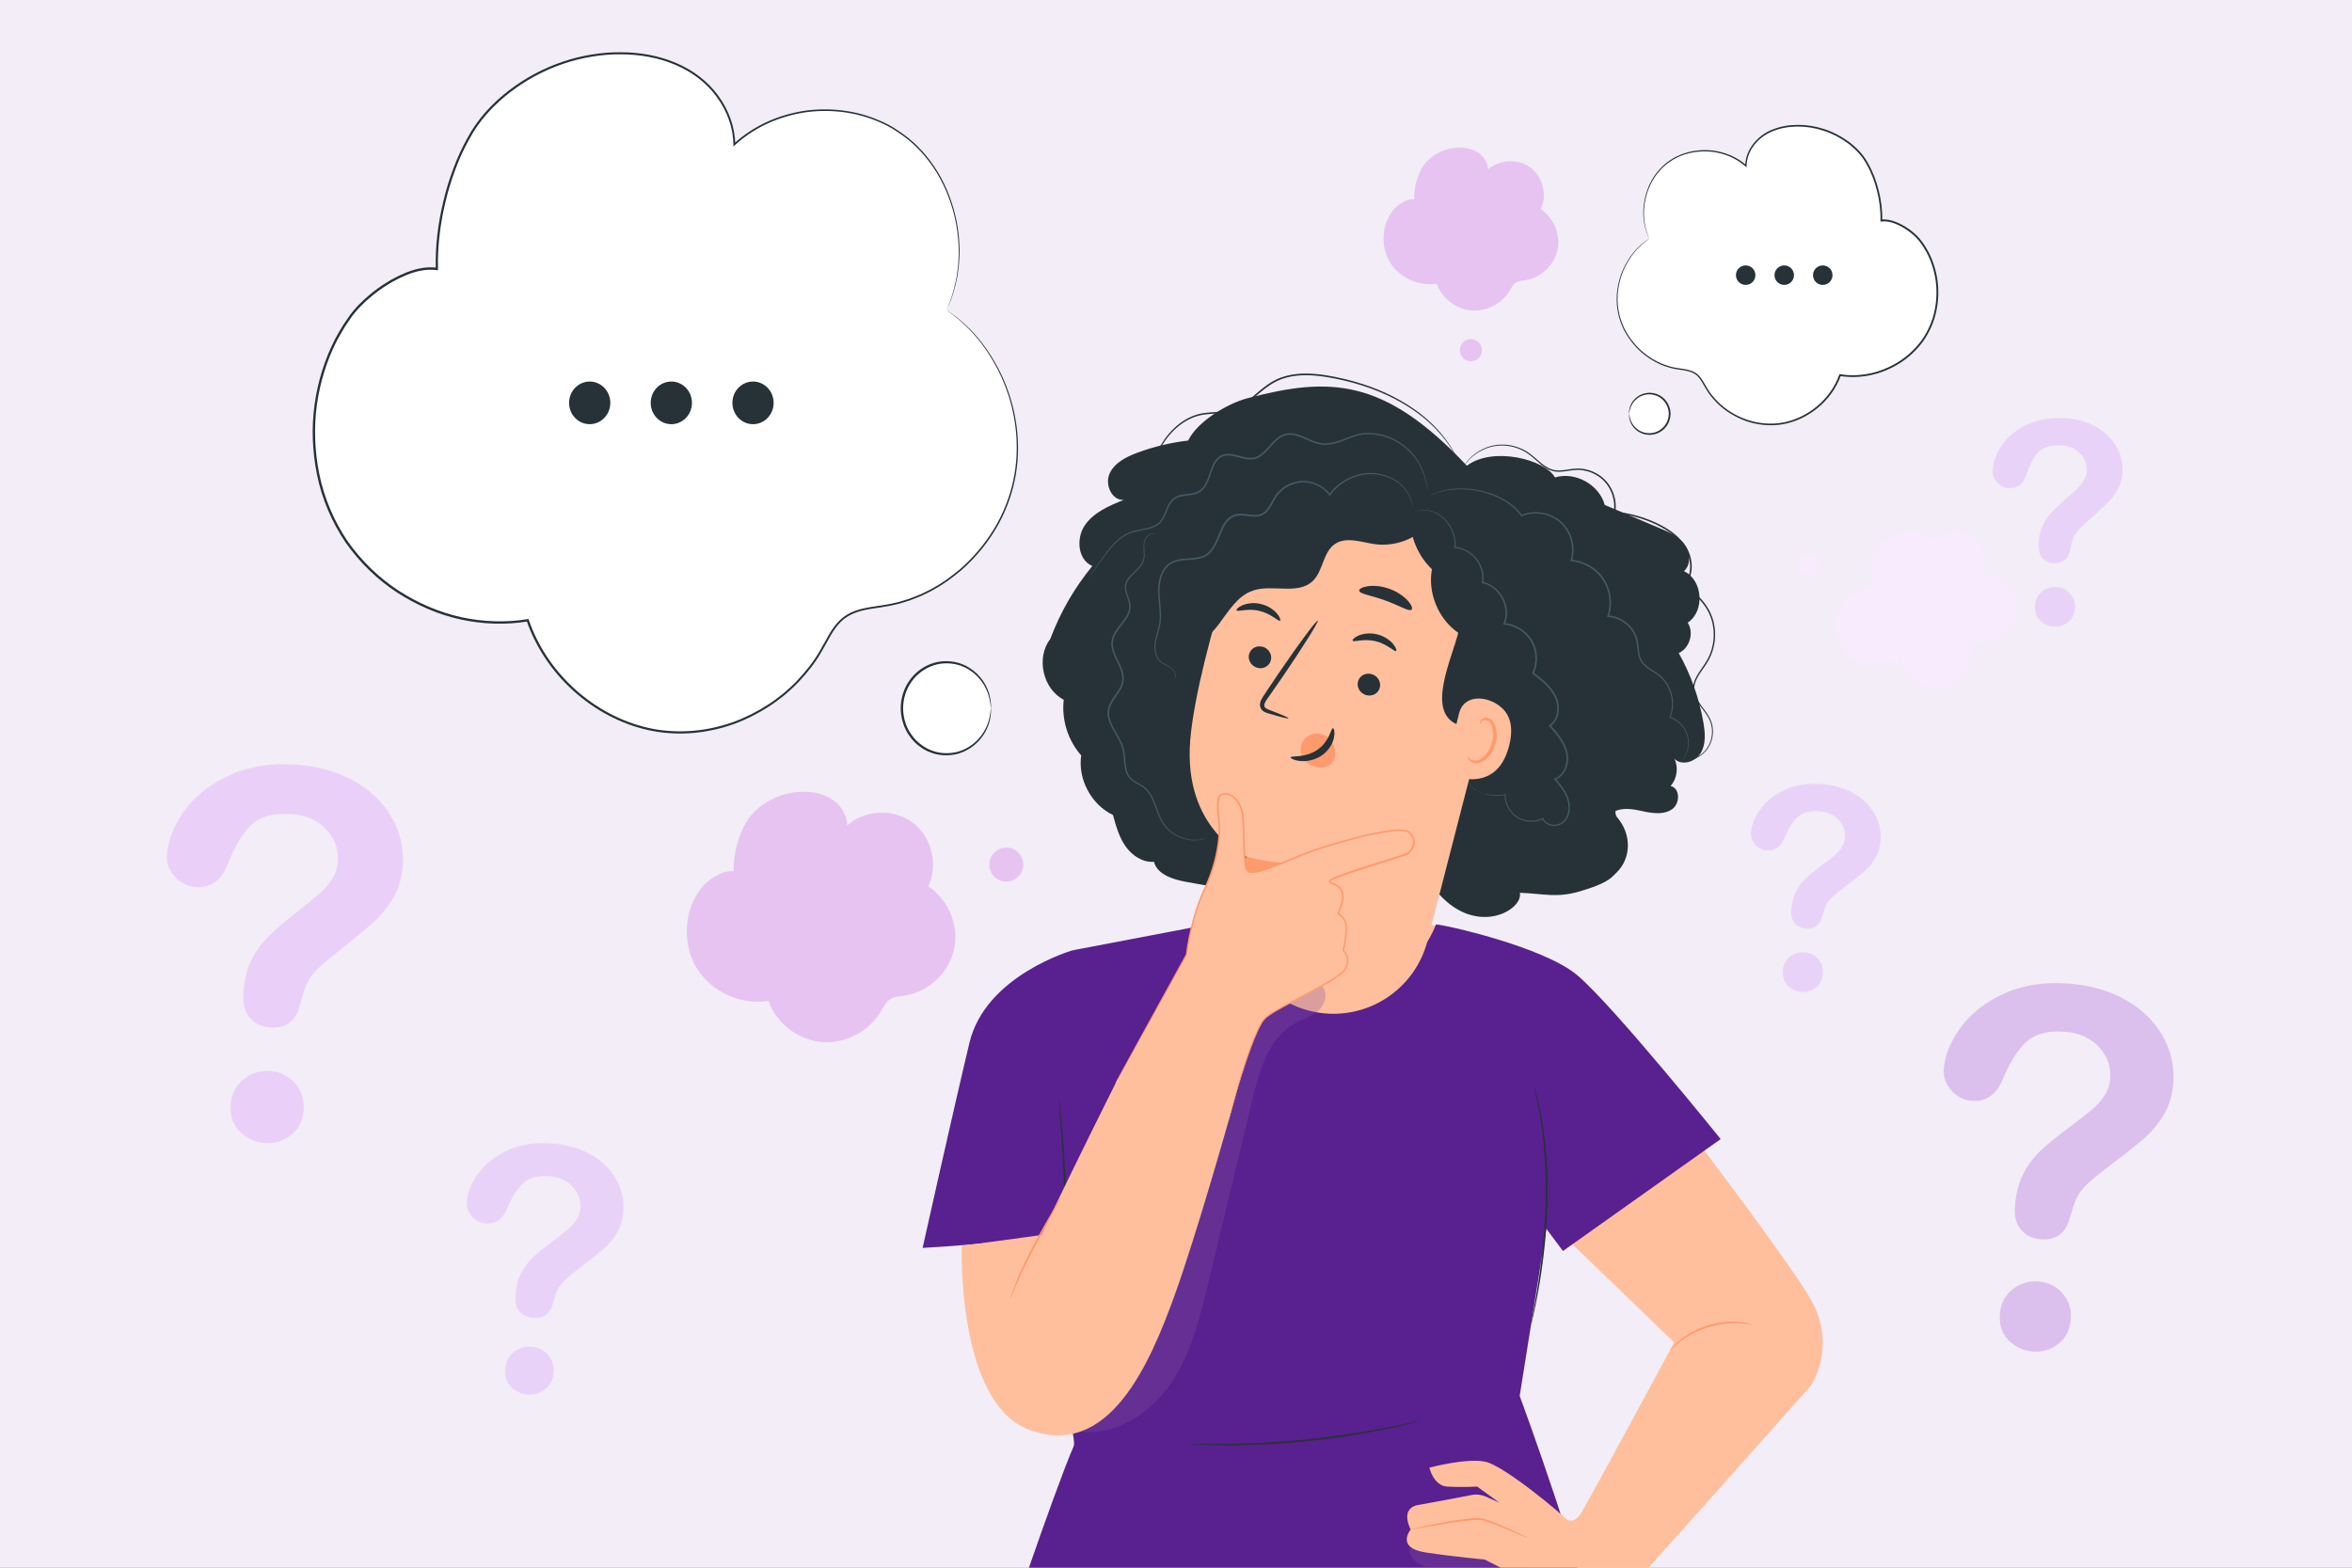 <svg width="720" height="480" viewBox="0 0 720 480" fill="none" xmlns="http://www.w3.org/2000/svg">
<rect x="0" y="0" width="720" height="480" fill="#808080" stroke="none"/>
<g clip-path="url(#clip0_3289_4376)">
<rect width="720" height="480" fill="#F2EDF6"/>
<g clip-path="url(#clip1_3289_4376)">
<path d="M471.636 64.052C473.689 59.805 472.335 54.193 468.557 51.354C464.791 48.515 459.015 48.755 455.499 51.9C455.488 49.924 454.331 48.056 452.726 46.899C451.121 45.742 449.112 45.251 447.135 45.196C443.347 45.098 439.547 46.626 436.883 49.323C434.219 52.009 432.767 57.261 432.898 61.039C430.79 60.711 427.711 62.742 426.401 64.423C422.984 68.845 422.591 75.396 425.462 80.201C428.334 85.005 434.284 87.756 439.798 86.839C441.36 91.25 445.629 94.58 450.291 95.028C454.953 95.475 459.768 93.019 462.148 88.99C462.64 88.149 463.065 87.21 463.863 86.642C464.769 85.987 465.959 85.944 467.062 85.758C471.768 84.994 475.807 81.129 476.79 76.466C477.773 71.804 475.633 66.64 471.636 64.041V64.052Z" fill="#E6C3F0"/>
<path d="M453.664 107.224C453.664 109.091 452.146 110.608 450.279 110.608C448.412 110.608 446.895 109.091 446.895 107.224C446.895 105.357 448.412 103.839 450.279 103.839C452.146 103.839 453.664 105.357 453.664 107.224Z" fill="#E6C3F0"/>
<path d="M284.144 271.416C287.299 264.887 285.214 256.251 279.416 251.894C273.618 247.527 264.753 247.898 259.348 252.735C259.326 249.7 257.557 246.828 255.09 245.048C252.622 243.28 249.532 242.504 246.497 242.428C240.677 242.275 234.836 244.633 230.741 248.761C226.647 252.899 224.409 260.957 224.616 266.776C221.373 266.263 216.646 269.386 214.637 271.984C209.374 278.786 208.773 288.842 213.185 296.234C217.596 303.615 226.745 307.852 235.229 306.443C237.631 313.223 244.182 318.344 251.356 319.032C258.518 319.72 265.932 315.953 269.589 309.751C270.354 308.452 271.009 307.022 272.221 306.137C273.618 305.133 275.442 305.056 277.145 304.783C284.373 303.604 290.586 297.675 292.092 290.513C293.599 283.35 290.313 275.413 284.177 271.416H284.144Z" fill="#E6C3F0"/>
<path d="M308.057 269.921C310.927 269.921 313.254 267.594 313.254 264.724C313.254 261.853 310.927 259.526 308.057 259.526C305.186 259.526 302.859 261.853 302.859 264.724C302.859 267.594 305.186 269.921 308.057 269.921Z" fill="#E6C3F0"/>
<path d="M592.234 165.3C588.074 161.795 581.436 161.675 577.156 165.027C572.876 168.379 571.391 174.842 573.793 179.723C568.618 179.778 563.704 183.512 562.252 188.48C560.8 193.448 562.951 199.234 567.275 202.073C571.609 204.901 577.767 204.541 581.742 201.222C582.353 207.423 589.166 212.227 595.215 210.71C601.264 209.192 605.009 201.746 602.618 195.992C608.525 198.503 616.233 194.299 617.314 187.977C618.395 181.656 612.532 175.115 606.134 175.519C608.306 172.375 607.804 167.68 605.02 165.06C602.236 162.439 595.434 161.271 592.234 165.3Z" fill="#F7EBFD"/>
<path d="M553.778 176.305C555.654 176.305 557.174 174.785 557.174 172.909C557.174 171.034 555.654 169.514 553.778 169.514C551.903 169.514 550.383 171.034 550.383 172.909C550.383 174.785 551.903 176.305 553.778 176.305Z" fill="#F7EBFD"/>
<path d="M289.793 94.93C298.069 77.209 292.599 53.811 277.411 41.975C262.223 30.14 238.978 31.144 224.806 44.268C224.751 36.025 220.111 28.24 213.636 23.425C207.161 18.61 199.082 16.535 191.111 16.328C175.858 15.924 160.55 22.3 149.817 33.513C139.085 44.727 133.221 66.585 133.756 82.363C125.251 80.976 112.858 89.449 107.596 96.491C93.806 114.943 92.233 142.229 103.796 162.253C115.359 182.278 139.314 193.764 161.555 189.943C167.855 208.34 185.03 222.218 203.799 224.096C222.578 225.963 241.991 215.732 251.567 198.918C253.565 195.402 255.279 191.515 258.467 189.124C262.114 186.383 266.918 186.198 271.362 185.444C290.306 182.245 306.574 166.162 310.538 146.727C314.49 127.292 305.875 105.783 289.793 94.941V94.93Z" fill="white"/>
<path d="M289.79 94.93C289.79 94.93 290.151 95.17 290.828 95.661C291.494 96.174 292.542 96.797 293.754 97.9C296.265 99.963 299.814 103.381 303.22 108.72C306.616 114.015 309.99 121.309 311.191 130.448C311.791 134.99 311.846 139.979 310.994 145.144C310.143 150.308 308.352 155.636 305.546 160.714C302.707 165.769 298.875 170.584 294.125 174.733C291.69 176.72 289.135 178.707 286.264 180.269C284.877 181.142 283.349 181.775 281.864 182.518C281.088 182.824 280.313 183.129 279.538 183.435L278.359 183.894L277.147 184.265C273.948 185.357 270.498 185.837 267.08 186.339C263.695 186.863 260.125 187.726 257.537 190.248C254.928 192.748 253.432 196.275 251.488 199.551C249.589 202.881 247.176 205.938 244.49 208.777C243.158 210.218 241.673 211.506 240.188 212.806C238.626 214.018 237.065 215.251 235.384 216.311C232.043 218.483 228.418 220.307 224.596 221.704C216.942 224.434 208.426 225.395 200.03 223.866C191.655 222.316 183.554 218.363 176.719 212.555C169.895 206.757 164.293 199.005 161.203 190.03L161.586 190.27C154.903 191.373 147.927 191.154 141.103 189.691C134.278 188.206 127.651 185.346 121.58 181.426C115.52 177.473 110.138 172.254 105.814 166.129C101.621 159.917 98.531 152.787 97.025 145.242C95.605 138.189 95.332 130.928 96.293 123.896C97.265 116.876 99.372 110.074 102.527 103.905C103.357 102.387 104.209 100.88 105.115 99.428L106.567 97.31L107.299 96.251L108.107 95.246C110.291 92.604 112.856 90.377 115.531 88.389C118.228 86.424 121.122 84.754 124.179 83.52C127.214 82.286 130.512 81.533 133.798 81.98L133.394 82.352C133.219 75.2 134.126 68.147 135.774 61.421C136.571 58.047 137.598 54.75 138.799 51.561C139.978 48.362 141.408 45.283 143.035 42.357C146.191 36.407 150.798 31.515 155.864 27.639C160.952 23.763 166.553 20.793 172.362 18.872C175.256 17.878 178.204 17.168 181.152 16.699C184.1 16.218 187.058 15.967 189.985 16C195.837 16 201.591 17.015 206.799 19.21C211.996 21.383 216.626 24.822 219.836 29.266C223.1 33.655 225.022 38.972 225.066 44.246L224.618 44.039C231.256 37.968 239.456 34.791 247.296 33.786C255.179 32.891 262.822 34.07 269.253 36.92C272.517 38.252 275.378 40.173 277.977 42.182C279.232 43.263 280.477 44.29 281.536 45.48C282.683 46.593 283.622 47.838 284.582 49.028C288.316 53.898 290.566 59.194 291.952 64.063C293.328 68.966 293.765 73.508 293.743 77.427C293.656 79.393 293.59 81.194 293.317 82.832C293.164 84.481 292.771 85.933 292.498 87.243C291.832 89.831 291.177 91.774 290.609 92.997C290.074 94.253 289.78 94.908 289.78 94.908C289.78 94.908 290.02 94.264 290.522 92.997C291.068 91.731 291.701 89.798 292.335 87.21C292.597 85.9 292.968 84.459 293.11 82.81C293.372 81.183 293.426 79.382 293.492 77.427C293.492 73.529 293.033 69.009 291.647 64.15C290.238 59.325 288 54.073 284.277 49.269C283.327 48.089 282.388 46.856 281.252 45.764C280.204 44.584 278.959 43.569 277.715 42.51C275.138 40.534 272.299 38.634 269.067 37.324C262.691 34.518 255.135 33.371 247.339 34.278C239.587 35.293 231.486 38.448 224.956 44.453L224.509 44.858V44.246C224.454 39.103 222.565 33.906 219.366 29.615C216.211 25.259 211.669 21.896 206.559 19.767C201.438 17.627 195.75 16.622 189.963 16.633C187.069 16.6 184.143 16.852 181.228 17.332C178.313 17.802 175.397 18.511 172.537 19.494C166.805 21.405 161.269 24.342 156.236 28.185C151.224 32.039 146.715 36.832 143.603 42.706C141.998 45.6 140.578 48.646 139.421 51.824C138.231 54.99 137.216 58.255 136.429 61.596C134.803 68.278 133.907 75.266 134.082 82.33V82.756L133.678 82.701C130.588 82.286 127.389 82.985 124.419 84.208C121.438 85.42 118.589 87.058 115.935 88.99C113.293 90.944 110.771 93.15 108.642 95.727L107.856 96.709L107.135 97.758L105.705 99.854C104.809 101.284 103.969 102.78 103.15 104.265C100.038 110.347 97.963 117.072 97.003 124.006C96.053 130.95 96.337 138.123 97.734 145.089C99.23 152.547 102.276 159.578 106.404 165.703C110.673 171.741 115.979 176.895 121.962 180.804C127.957 184.68 134.508 187.508 141.255 188.982C147.992 190.434 154.882 190.652 161.476 189.571L161.771 189.527L161.869 189.811C164.905 198.644 170.43 206.298 177.155 212.031C183.903 217.774 191.895 221.682 200.15 223.211C208.426 224.718 216.822 223.779 224.389 221.104C228.167 219.728 231.748 217.926 235.056 215.786C236.727 214.738 238.266 213.526 239.817 212.325C241.28 211.037 242.754 209.77 244.064 208.351C246.717 205.545 249.108 202.531 250.986 199.245C252.919 196.024 254.426 192.443 257.155 189.833C258.509 188.534 260.147 187.606 261.839 187.005C263.542 186.394 265.289 186.066 267.004 185.793C270.454 185.291 273.817 184.822 276.994 183.752L278.195 183.391L279.352 182.944C280.128 182.638 280.892 182.343 281.656 182.037C283.13 181.295 284.637 180.684 286.013 179.821C288.862 178.281 291.385 176.327 293.798 174.362C298.503 170.256 302.314 165.507 305.142 160.495C307.937 155.462 309.717 150.188 310.579 145.078C311.442 139.958 311.409 135.011 310.83 130.502C309.673 121.429 306.354 114.157 303.002 108.862C299.639 103.523 296.123 100.094 293.656 97.998C292.466 96.884 291.396 96.207 290.751 95.683C290.085 95.181 289.769 94.93 289.769 94.93H289.79Z" fill="#263238"/>
<path d="M289.712 230.952C297.238 230.952 303.338 224.641 303.338 216.857C303.338 209.072 297.238 202.761 289.712 202.761C282.187 202.761 276.086 209.072 276.086 216.857C276.086 224.641 282.187 230.952 289.712 230.952Z" fill="white"/>
<path d="M303.339 216.857C303.252 216.857 303.318 215.601 302.772 213.45C302.237 211.343 300.861 208.253 297.804 205.862C296.286 204.693 294.375 203.711 292.181 203.318C289.997 202.936 287.529 203.012 285.193 203.94C284.014 204.366 282.878 205.01 281.841 205.818C280.782 206.615 279.832 207.598 279.035 208.744C277.408 210.993 276.491 213.876 276.458 216.857C276.48 219.837 277.397 222.72 279.035 224.969C279.821 226.116 280.782 227.098 281.841 227.895C282.889 228.703 284.025 229.347 285.193 229.773C287.529 230.701 289.997 230.778 292.181 230.396C294.375 230.003 296.286 229.009 297.804 227.852C300.872 225.46 302.237 222.37 302.772 220.263C303.318 218.112 303.241 216.846 303.339 216.857C303.339 216.857 303.514 218.112 303.045 220.329C302.586 222.502 301.254 225.733 298.109 228.266C296.548 229.5 294.572 230.559 292.279 231.007C289.997 231.433 287.42 231.378 284.953 230.417C283.708 229.981 282.518 229.315 281.415 228.463C280.301 227.633 279.286 226.596 278.456 225.395C276.731 223.037 275.748 219.979 275.727 216.846C275.748 213.712 276.731 210.655 278.456 208.297C279.297 207.096 280.301 206.069 281.415 205.239C282.518 204.399 283.719 203.722 284.953 203.285C287.42 202.335 289.997 202.27 292.279 202.695C294.572 203.132 296.548 204.191 298.109 205.436C301.254 207.969 302.586 211.201 303.045 213.374C303.514 215.59 303.339 216.857 303.339 216.857Z" fill="#263238"/>
<path d="M180.518 129.88C184.003 129.88 186.829 126.957 186.829 123.351C186.829 119.745 184.003 116.821 180.518 116.821C177.033 116.821 174.207 119.745 174.207 123.351C174.207 126.957 177.033 129.88 180.518 129.88Z" fill="#263238"/>
<path d="M205.51 129.88C208.996 129.88 211.821 126.957 211.821 123.351C211.821 119.745 208.996 116.821 205.51 116.821C202.025 116.821 199.199 119.745 199.199 123.351C199.199 126.957 202.025 129.88 205.51 129.88Z" fill="#263238"/>
<path d="M236.825 123.351C236.825 126.965 233.997 129.88 230.514 129.88C227.031 129.88 224.203 126.954 224.203 123.351C224.203 119.747 227.031 116.821 230.514 116.821C233.997 116.821 236.825 119.747 236.825 123.351Z" fill="#263238"/>
<path d="M504.891 73.081C501.124 65.285 503.614 55 510.525 49.781C517.437 44.572 528.017 45.02 534.469 50.785C534.491 47.16 536.609 43.732 539.557 41.625C542.505 39.517 546.185 38.6 549.81 38.502C556.754 38.327 563.72 41.122 568.611 46.057C573.503 50.993 576.167 60.601 575.927 67.545C579.792 66.934 585.437 70.668 587.839 73.758C594.117 81.87 594.827 93.87 589.564 102.681C584.301 111.492 573.394 116.536 563.272 114.855C560.401 122.945 552.583 129.049 544.045 129.879C535.496 130.698 526.663 126.199 522.295 118.807C521.389 117.268 520.603 115.554 519.151 114.495C517.491 113.294 515.307 113.206 513.277 112.879C504.651 111.47 497.248 104.395 495.447 95.846C493.645 87.297 497.565 77.83 504.891 73.07V73.081Z" fill="white"/>
<path d="M504.892 73.081C504.892 73.081 504.75 73.201 504.455 73.419C504.171 73.649 503.68 73.954 503.134 74.446C502.009 75.374 500.426 76.881 498.897 79.228C497.38 81.554 495.884 84.753 495.36 88.727C494.803 92.669 495.382 97.451 497.958 101.873C499.247 104.068 500.972 106.153 503.112 107.944C505.274 109.691 507.829 111.208 510.733 112.06C512.174 112.529 513.692 112.726 515.275 112.955C516.826 113.185 518.54 113.567 519.806 114.757C521.062 115.925 521.75 117.508 522.634 118.917C523.486 120.358 524.567 121.679 525.779 122.902C528.181 125.37 531.282 127.269 534.699 128.481C538.128 129.65 541.938 130.065 545.683 129.399C553.14 128.056 560.237 122.542 563.022 114.779L563.098 114.56L563.327 114.593C566.308 115.063 569.431 114.975 572.488 114.331C575.545 113.687 578.515 112.442 581.234 110.75C583.941 109.036 586.354 106.775 588.287 104.144C590.154 101.469 591.541 98.39 592.218 95.125C592.851 92.079 592.971 88.935 592.545 85.888C592.109 82.853 591.17 79.905 589.761 77.241C589.39 76.586 589.008 75.931 588.604 75.308C588.156 74.708 587.763 74.053 587.283 73.507C586.322 72.382 585.175 71.421 583.985 70.57C582.784 69.718 581.496 69.008 580.142 68.473C578.799 67.938 577.358 67.644 575.982 67.818L575.654 67.862V67.534C575.742 64.444 575.338 61.376 574.595 58.45C573.864 55.524 572.805 52.707 571.342 50.174C569.933 47.597 567.891 45.512 565.62 43.819C563.338 42.138 560.838 40.85 558.228 40.009C555.63 39.157 552.944 38.742 550.323 38.753C547.703 38.753 545.126 39.19 542.801 40.118C540.486 41.046 538.433 42.509 537.003 44.409C535.551 46.287 534.699 48.547 534.677 50.785V51.255L534.328 50.949C531.369 48.318 527.711 46.931 524.196 46.483C520.658 46.09 517.23 46.582 514.336 47.805C511.421 48.995 509.106 50.927 507.436 53.035C505.743 55.142 504.717 57.446 504.084 59.553C503.45 61.682 503.243 63.669 503.232 65.373C503.254 67.087 503.483 68.528 503.745 69.674C504.029 70.81 504.313 71.662 504.564 72.229C504.793 72.797 504.892 73.07 504.892 73.07C504.892 73.07 504.75 72.775 504.499 72.229C504.237 71.694 503.931 70.843 503.625 69.707C503.33 68.561 503.09 67.109 503.046 65.383C503.035 63.658 503.232 61.649 503.854 59.487C504.488 57.337 505.503 55 507.206 52.849C508.888 50.698 511.235 48.711 514.205 47.488C517.142 46.221 520.636 45.697 524.239 46.09C527.82 46.527 531.576 47.936 534.612 50.611L534.262 50.764C534.284 46.025 537.833 41.494 542.626 39.66C545.006 38.688 547.648 38.24 550.313 38.24C552.988 38.218 555.728 38.644 558.37 39.507C561.024 40.358 563.579 41.669 565.915 43.372C568.23 45.086 570.348 47.248 571.789 49.879C573.285 52.467 574.355 55.328 575.108 58.297C575.862 61.267 576.277 64.379 576.2 67.534L575.884 67.251C577.412 67.054 578.93 67.382 580.327 67.938C581.725 68.484 583.057 69.227 584.291 70.089C585.525 70.963 586.693 71.956 587.697 73.125C588.211 73.703 588.604 74.358 589.062 74.981C589.477 75.625 589.87 76.291 590.252 76.957C591.694 79.687 592.654 82.689 593.102 85.79C593.539 88.902 593.419 92.101 592.764 95.224C592.076 98.565 590.656 101.709 588.746 104.461C586.769 107.168 584.302 109.472 581.539 111.219C578.766 112.955 575.731 114.211 572.608 114.866C569.485 115.521 566.297 115.608 563.24 115.117L563.546 114.942C560.674 122.913 553.413 128.525 545.781 129.89C541.938 130.556 538.04 130.13 534.546 128.929C531.063 127.673 527.908 125.73 525.451 123.208C524.228 121.952 523.126 120.598 522.252 119.124C521.368 117.672 520.68 116.133 519.522 115.052C518.365 113.96 516.76 113.578 515.231 113.348C513.681 113.13 512.098 112.912 510.635 112.431C507.676 111.558 505.077 109.996 502.883 108.217C500.721 106.382 498.974 104.253 497.674 102.026C495.076 97.516 494.519 92.658 495.109 88.662C495.665 84.633 497.205 81.423 498.755 79.086C500.317 76.739 501.944 75.232 503.09 74.337C503.647 73.845 504.116 73.583 504.422 73.365C504.728 73.157 504.903 73.048 504.903 73.048L504.892 73.081Z" fill="#263238"/>
<path d="M498.723 126.712C498.723 130.141 501.496 132.914 504.924 132.914C508.353 132.914 511.126 130.141 511.126 126.712C511.126 123.284 508.353 120.511 504.924 120.511C501.496 120.511 498.723 123.284 498.723 126.712Z" fill="white"/>
<path d="M498.723 126.713C498.723 126.713 498.69 126.582 498.69 126.309C498.69 126.047 498.712 125.654 498.81 125.162C499.007 124.202 499.607 122.749 501.048 121.614C502.446 120.478 504.804 119.801 507.119 120.631C508.266 121.035 509.357 121.8 510.133 122.87C510.93 123.929 511.388 125.293 511.399 126.702C511.388 128.11 510.93 129.475 510.133 130.534C509.357 131.604 508.255 132.38 507.119 132.773C504.793 133.602 502.435 132.925 501.048 131.79C499.607 130.654 499.007 129.213 498.81 128.241C498.701 127.75 498.679 127.357 498.69 127.095C498.69 126.833 498.712 126.691 498.723 126.691C498.777 126.691 498.766 127.248 499.028 128.176C499.28 129.093 499.913 130.436 501.3 131.462C502.632 132.489 504.837 133.067 506.955 132.27C509.063 131.539 510.875 129.301 510.853 126.691C510.875 124.081 509.063 121.843 506.955 121.112C504.837 120.315 502.643 120.893 501.3 121.92C499.913 122.946 499.291 124.289 499.028 125.206C498.766 126.145 498.788 126.691 498.723 126.691V126.713Z" fill="#263238"/>
<path d="M537.372 84.251C537.372 85.9 536.04 87.232 534.391 87.232C532.742 87.232 531.41 85.9 531.41 84.251C531.41 82.603 532.742 81.27 534.391 81.27C536.04 81.27 537.372 82.603 537.372 84.251Z" fill="#263238"/>
<path d="M549.176 84.251C549.176 85.9 547.844 87.232 546.196 87.232C544.547 87.232 543.215 85.9 543.215 84.251C543.215 82.603 544.547 81.27 546.196 81.27C547.844 81.27 549.176 82.603 549.176 84.251Z" fill="#263238"/>
<path d="M560.965 84.251C560.965 85.9 559.633 87.232 557.985 87.232C556.336 87.232 555.004 85.9 555.004 84.251C555.004 82.603 556.336 81.27 557.985 81.27C559.633 81.27 560.965 82.603 560.965 84.251Z" fill="#263238"/>
<path d="M328.506 290.917C328.506 290.917 301.766 298.505 296.787 319.218C292.082 338.838 282.43 382.086 282.43 382.086C282.43 382.086 320.011 380.176 334.751 375.131L328.517 290.917H328.506Z" fill="#59208F"/>
<path d="M444.91 285.076C443.48 284.159 424.492 280.206 424.492 280.206L378.7 281.396L362.301 284.421C362.301 284.421 359.265 335.301 359.713 336.218C360.172 337.135 381.353 354.594 382.249 355.511C383.144 356.428 426.894 341.732 426.894 341.732L455.752 289.967L444.921 285.065L444.91 285.076Z" fill="#FFBF9D"/>
<path d="M554.281 424.363C554.281 424.363 562.087 413.15 555.045 399.185C548.068 385.34 484.424 303.474 484.424 303.474C484.424 303.474 460.229 323.28 461.561 346.241L471.759 371.714L513.074 411.589L554.27 424.374L554.281 424.363Z" fill="#FFBF9D"/>
<path d="M439.549 283.045C441.841 283.045 472.522 289.826 482.917 298.659C493.934 308.016 526.733 348.764 526.733 348.764L478.451 383.037L473.363 376.213L465.207 427.421C465.207 427.421 486.236 484.131 488.987 505.717L306.332 505.335C306.332 505.335 322.153 458.025 328.715 442.696C330.003 439.693 316.279 392.754 316.344 380.395C316.453 360.512 322.131 321.118 322.131 321.118L328.507 290.94L372.367 282.587C372.367 282.587 378.187 307.372 402.524 307.372C431.163 307.372 439.559 283.078 439.559 283.078L439.549 283.045Z" fill="#59208F"/>
<g opacity="0.3">
<path d="M487.282 495.082C487.075 492.461 486.878 489.83 486.671 487.21L455.619 474.107H431.336C431.391 476.182 432.897 477.994 434.699 479.021C436.5 480.047 438.597 480.418 440.639 480.79C442.68 481.161 444.766 481.554 446.556 482.602C444.973 483.323 443.51 484.316 442.254 485.528C445.519 488.389 450.498 487.45 454.723 488.432C461.536 490.005 466.122 496.523 472.608 499.144C476.32 500.65 480.578 500.759 484.378 499.46C485.459 499.089 486.594 498.521 487.064 497.484C487.402 496.741 487.348 495.901 487.282 495.082Z" fill="#82559D"/>
</g>
<path d="M469.702 332.691C469.702 332.691 469.8 332.932 469.931 333.401C470.073 333.936 470.248 334.624 470.477 335.476C470.717 336.371 470.99 337.485 471.23 338.784C471.492 340.083 471.82 341.557 472.06 343.206C472.191 344.036 472.333 344.887 472.475 345.794C472.606 346.689 472.704 347.639 472.824 348.611C473.097 350.554 473.239 352.639 473.425 354.845C473.709 359.245 473.829 364.093 473.698 369.181C473.37 379.357 472.115 388.507 470.935 395.058C470.346 398.333 469.811 400.976 469.385 402.788C469.178 403.651 469.014 404.339 468.894 404.874C468.774 405.354 468.708 405.594 468.686 405.594C468.664 405.594 468.697 405.332 468.785 404.852C468.883 404.317 469.014 403.618 469.167 402.744C469.527 400.921 470.007 398.268 470.542 394.992C471.623 388.43 472.813 379.302 473.141 369.17C473.283 364.104 473.174 359.267 472.923 354.889C472.748 352.705 472.628 350.62 472.377 348.676C472.268 347.704 472.18 346.765 472.06 345.87C471.929 344.975 471.798 344.112 471.678 343.293C471.46 341.645 471.165 340.171 470.935 338.871C470.717 337.572 470.477 336.458 470.269 335.552C470.084 334.69 469.942 333.991 469.833 333.456C469.734 332.975 469.702 332.724 469.713 332.713L469.702 332.691Z" fill="#263238"/>
<path d="M324.148 336.502C324.148 336.502 324.214 336.753 324.279 337.233C324.345 337.779 324.432 338.478 324.53 339.352C324.749 341.186 325 343.85 325.284 347.147C325.84 353.731 326.31 362.859 326.605 372.937C326.91 383.015 327.303 392.132 327.762 398.726C328.002 401.969 328.199 404.622 328.341 406.533C328.406 407.407 328.45 408.116 328.494 408.651C328.526 409.143 328.526 409.394 328.505 409.394C328.483 409.394 328.439 409.143 328.373 408.662C328.308 408.116 328.221 407.418 328.122 406.544C327.904 404.71 327.653 402.046 327.369 398.748C326.812 392.164 326.343 383.037 326.048 372.948C325.742 362.87 325.349 353.753 324.89 347.169C324.65 343.927 324.454 341.273 324.312 339.363C324.246 338.489 324.203 337.779 324.159 337.244C324.126 336.753 324.126 336.502 324.148 336.502Z" fill="#263238"/>
<path d="M434.415 435.14C434.415 435.14 434.186 435.238 433.727 435.358C433.214 435.489 432.559 435.664 431.74 435.871C430.015 436.319 427.493 436.887 424.359 437.542C418.114 438.852 409.401 440.337 399.694 441.309C389.988 442.281 381.155 442.554 374.767 442.521C371.579 442.51 368.991 442.444 367.212 442.357C366.371 442.313 365.683 442.281 365.159 442.248C364.689 442.215 364.449 442.193 364.449 442.171C364.449 442.15 364.7 442.139 365.17 442.139C365.694 442.139 366.382 442.139 367.223 442.139C369.002 442.161 371.59 442.16 374.778 442.128C381.155 442.062 389.966 441.713 399.64 440.752C409.313 439.769 418.015 438.35 424.283 437.149C427.416 436.548 429.938 436.035 431.685 435.653C432.515 435.489 433.181 435.347 433.694 435.238C434.153 435.151 434.404 435.118 434.404 435.129L434.415 435.14Z" fill="#263238"/>
<path d="M449.037 142.601C456.975 136.574 473.036 140.701 476.005 146.182C482.196 144.304 489.544 148.366 491.248 154.611C496.783 156.947 502.308 159.284 507.844 161.621C510.672 162.811 513.631 164.099 515.53 166.523C517.43 168.936 517.801 172.856 515.487 174.876C521.284 177.594 521.983 187.115 516.644 190.653C518.642 193.732 517.256 198.46 513.904 199.955C517.616 206.572 520.182 213.822 521.459 221.301C521.994 224.435 522.256 227.852 520.629 230.582C519.003 233.3 514.777 234.6 512.582 232.307C513.871 234.993 513.38 238.432 511.403 240.66C514.318 241.282 514.351 245.966 511.938 247.713C509.525 249.471 506.217 249.078 503.302 248.466C500.386 247.855 497.242 247.112 494.523 248.335C494.469 249.231 494.709 249.864 495.135 250.366C499.404 255.389 499.513 262.693 494.763 267.268C494.327 267.694 493.912 268.087 493.552 268.436C491.411 270.522 486.804 271.952 483.932 272.825C476.672 275.042 472.85 273.655 465.262 273.35C466.386 278.492 452.422 286.812 440.619 273.874C411.838 276.134 391.562 275.249 363.174 270.03C359.123 269.288 354.363 267.836 353.238 263.872C349.799 264.134 346.534 261.951 344.547 259.112C342.56 256.284 341.621 252.877 340.714 249.547C334.054 246.359 329.916 238.596 330.975 231.291C326.914 226.695 324.926 220.34 325.636 214.259C319.205 210.907 317.098 201.364 321.52 195.621C324.544 187.541 328.912 179.964 334.393 173.303C329.938 171.436 329.359 164.852 332.078 160.856C334.797 156.86 339.546 154.851 344.023 153.05C340.376 153.323 338.17 148.409 339.644 145.068C341.118 141.727 344.711 139.904 348.139 138.626C353.151 136.759 358.402 135.504 363.72 134.892C366.515 129.094 375.61 123.591 381.844 121.943C406.957 115.326 423.64 115.577 449.037 142.59" fill="#263238"/>
<path d="M376.592 174.602C381.396 159.054 396.518 142.207 411.847 147.666L457.967 171.916C462.618 173.576 465.239 178.522 463.983 183.293L436.96 288.122C433.444 301.781 420.79 311.073 406.705 310.363C388.657 309.446 375.609 292.751 379.081 275.009C380.511 267.726 381.56 262.245 381.549 262.278C381.549 262.278 362.19 254.067 364.352 226.749C365.433 213.166 371.253 191.864 376.592 174.602Z" fill="#FFBF9D"/>
<path d="M382.379 200.251C381.888 202.02 382.98 203.887 384.814 204.444C386.649 204.989 388.537 204.007 389.029 202.238C389.52 200.469 388.428 198.591 386.605 198.045C384.771 197.499 382.882 198.482 382.39 200.251H382.379Z" fill="#263238"/>
<path d="M378.548 186.886C378.864 187.432 381.867 186.155 385.503 187.039C389.139 187.869 391.355 190.38 391.857 190.031C392.098 189.878 391.857 188.983 390.907 187.858C389.968 186.744 388.221 185.456 385.95 184.921C383.69 184.386 381.583 184.768 380.284 185.347C378.963 185.936 378.395 186.635 378.548 186.886Z" fill="#263238"/>
<path d="M415.723 208.624C415.232 210.393 416.324 212.26 418.158 212.817C419.992 213.362 421.881 212.38 422.373 210.611C422.864 208.842 421.772 206.964 419.938 206.418C418.103 205.872 416.215 206.855 415.723 208.624Z" fill="#263238"/>
<path d="M414.075 196.167C414.392 196.713 417.405 195.435 421.03 196.319C424.666 197.149 426.882 199.661 427.385 199.311C427.625 199.158 427.385 198.263 426.435 197.138C425.496 196.025 423.749 194.736 421.478 194.201C419.218 193.666 417.11 194.048 415.811 194.627C414.49 195.217 413.922 195.915 414.075 196.167Z" fill="#263238"/>
<path d="M394.413 219.926C394.479 219.718 392.317 218.79 388.768 217.436C387.862 217.12 387.032 216.727 387.032 216.05C386.978 215.329 387.6 214.423 388.31 213.451C389.718 211.42 391.203 209.291 392.754 207.053C398.988 197.914 403.738 190.315 403.366 190.075C402.995 189.824 397.645 197.03 391.411 206.169C389.893 208.429 388.452 210.58 387.076 212.632C386.475 213.604 385.58 214.652 385.722 216.159C385.809 216.912 386.366 217.578 386.923 217.884C387.469 218.212 387.993 218.343 388.441 218.485C392.077 219.566 394.348 220.133 394.413 219.937V219.926Z" fill="#263238"/>
<path d="M381.55 262.278C381.55 262.278 398.975 267.683 419.055 261.372C419.055 261.372 406.149 277.39 380.414 268.578L381.56 262.278H381.55Z" fill="#FF9A6C"/>
<path d="M416.071 180.838C416.191 181.908 419.925 182.312 424.063 183.862C428.234 185.315 431.368 187.389 432.143 186.647C432.492 186.286 432.121 185.216 430.964 183.917C429.817 182.629 427.841 181.198 425.352 180.292C422.862 179.397 420.428 179.233 418.724 179.495C417.01 179.746 416.038 180.336 416.071 180.838Z" fill="#263238"/>
<path d="M382.836 174.701C383.272 175.684 385.98 175.422 389.005 176.11C392.04 176.689 394.431 177.999 395.217 177.278C395.578 176.918 395.37 176.001 394.453 174.952C393.547 173.915 391.865 172.834 389.78 172.398C387.694 171.961 385.729 172.277 384.473 172.878C383.207 173.468 382.65 174.232 382.836 174.701Z" fill="#263238"/>
<path d="M362.182 185.041C363.241 180.936 365.37 176.951 368.81 174.461C370.699 173.096 372.915 172.212 374.651 170.662C378.396 167.321 379.04 161.785 381.235 157.265C384.063 151.434 389.872 147.165 396.281 146.182C401.609 145.374 407.199 146.706 412.364 145.134C416.174 143.977 419.417 141.302 423.293 140.363C430.838 138.539 438.175 143.66 443.962 148.825C444.246 154.273 440.086 158.127 436.079 161.829C432.071 165.53 426.383 167.331 420.978 166.622C416.786 166.065 412.123 164.187 408.629 166.578C404.961 169.089 405.081 174.811 401.871 177.89C397.274 182.29 389.457 178.752 383.451 180.859C378.811 182.486 376.103 187.127 373.155 191.057C370.218 194.988 365.709 198.82 360.938 197.652C361.025 193.405 361.123 189.125 362.182 185.008V185.041Z" fill="#263238"/>
<path d="M431.763 156.293C443.915 158.466 455.642 163.019 466.069 169.614C469.181 171.579 472.336 173.926 473.657 177.355C474.826 180.368 474.378 183.753 473.723 186.919C471.67 196.844 465.305 208.232 459.725 216.694L445.859 221.717C436.731 217.6 444.33 201.943 446.405 193.754C440.301 189.529 437.015 181.591 438.347 174.287C433.565 169.723 431.053 162.877 431.763 156.293Z" fill="#263238"/>
<path d="M446.724 218.19C448.209 212.578 455.404 212.829 459.717 216.716C462.086 218.845 463.495 222.415 461.966 228.388C457.916 244.307 442.761 236.959 442.848 236.489C442.903 236.205 444.977 224.763 446.713 218.19H446.724Z" fill="#FFBF9D"/>
<path d="M449.255 231.684C449.342 231.652 449.484 231.946 449.899 232.285C450.303 232.612 451.057 232.951 451.963 232.853C453.797 232.667 455.893 230.352 456.701 227.503C457.105 226.061 457.16 224.609 456.931 223.332C456.745 222.043 456.199 221.039 455.391 220.668C454.594 220.264 453.874 220.613 453.557 221.006C453.229 221.399 453.251 221.738 453.164 221.749C453.109 221.781 452.891 221.399 453.186 220.766C453.328 220.471 453.612 220.144 454.07 219.925C454.529 219.707 455.129 219.696 455.708 219.914C456.909 220.307 457.728 221.727 457.979 223.124C458.285 224.544 458.274 226.192 457.815 227.808C456.898 230.986 454.485 233.573 452.017 233.65C450.827 233.65 449.976 233.082 449.594 232.58C449.2 232.056 449.211 231.684 449.266 231.673L449.255 231.684Z" fill="#FF9A6C"/>
<path d="M455.196 243.324C455.993 243.509 456.877 243.629 457.816 243.662C458.755 243.695 459.771 243.651 460.797 243.357L460.622 243.225C460.546 245.486 461.528 248.139 463.745 249.897C465.929 251.655 469.401 252.233 472.381 250.792L472.119 250.694C472.447 251.502 473.135 252.179 473.954 252.517C474.773 252.877 475.701 252.954 476.607 252.812C477.502 252.659 478.387 252.211 479.031 251.513C479.675 250.825 480.123 249.951 480.363 249.023C480.843 247.156 480.527 245.093 479.653 243.313C478.801 241.511 477.513 239.928 476.214 238.356L476.116 238.727C477.622 238.192 478.801 236.904 479.413 235.408C480.035 233.912 480.199 232.209 479.882 230.571C479.544 228.933 478.791 227.405 477.852 226.007C476.913 224.609 475.799 223.321 474.663 222.044L474.62 222.415C476.05 221.454 476.902 219.773 477.12 218.047C477.349 216.322 477.044 214.499 476.236 212.916C474.674 209.87 471.956 207.828 469.455 205.906L469.532 206.212C471.082 202.849 470.776 198.842 468.909 195.872C467.042 192.88 463.778 191.013 460.48 190.762L460.677 191.09C461.878 188.327 461.376 185.205 460.022 182.835C458.679 180.433 456.397 178.654 453.875 178.173L454.038 178.413C454.606 175.465 453.46 172.616 451.745 170.683C450.031 168.718 447.651 167.582 445.38 167.517L445.533 167.713C445.784 166.141 445.478 164.645 445.031 163.324C444.572 162.014 443.928 160.845 443.164 159.896C441.69 157.93 439.746 156.871 438.119 156.445C437.912 156.391 437.715 156.336 437.519 156.282C437.322 156.249 437.126 156.238 436.94 156.216C436.569 156.194 436.219 156.118 435.903 156.14C435.259 156.194 434.702 156.161 434.276 156.271C433.861 156.358 433.544 156.424 433.304 156.478C433.086 156.533 432.977 156.555 432.977 156.565C432.977 156.565 433.097 156.565 433.315 156.522C433.555 156.478 433.883 156.424 434.287 156.358C434.713 156.26 435.259 156.303 435.892 156.271C436.208 156.26 436.547 156.336 436.918 156.369C437.104 156.391 437.289 156.413 437.486 156.445C437.672 156.5 437.868 156.555 438.065 156.609C439.648 157.057 441.526 158.105 442.956 160.038C443.699 160.977 444.31 162.123 444.747 163.411C445.173 164.689 445.456 166.163 445.205 167.637L445.173 167.822H445.358C447.531 167.91 449.813 169.013 451.462 170.923C453.099 172.79 454.18 175.542 453.623 178.326L453.58 178.533L453.787 178.577C456.178 179.036 458.351 180.75 459.629 183.054C460.917 185.336 461.376 188.316 460.24 190.915L460.109 191.21L460.437 191.232C463.581 191.472 466.715 193.284 468.484 196.134C470.252 198.973 470.547 202.816 469.062 206.015L468.975 206.201L469.139 206.321C471.639 208.232 474.303 210.252 475.777 213.156C476.541 214.652 476.825 216.377 476.618 218.004C476.41 219.62 475.624 221.159 474.336 222.022L474.107 222.175L474.292 222.382C476.53 224.904 478.758 227.536 479.413 230.68C479.719 232.22 479.566 233.836 478.987 235.244C478.419 236.642 477.338 237.821 475.974 238.312L475.657 238.421L475.864 238.672C477.164 240.234 478.43 241.795 479.26 243.531C480.112 245.245 480.396 247.189 479.959 248.947C479.544 250.683 478.245 252.2 476.541 252.441C474.914 252.746 473.058 252.069 472.48 250.595L472.403 250.399L472.218 250.486C469.39 251.873 466.049 251.349 463.952 249.678C461.812 248.008 460.841 245.453 460.895 243.269V243.084L460.72 243.138C459.738 243.422 458.744 243.488 457.816 243.466C456.888 243.444 456.026 243.346 455.239 243.171C453.656 242.843 452.357 242.308 451.462 241.653C450.555 241.009 450.042 240.277 449.911 239.71C449.747 239.164 449.769 238.847 449.736 238.858C449.736 238.858 449.736 238.935 449.736 239.076C449.769 239.218 449.715 239.459 449.835 239.732C449.955 240.31 450.468 241.085 451.374 241.762" fill="#455A64"/>
<path d="M514.429 233.475C514.429 233.475 514.745 233.224 515.226 232.623C515.695 232.012 516.318 231.04 516.7 229.599C517.071 228.19 517.191 226.269 516.361 224.292C515.564 222.349 513.828 220.351 511.252 219.445L511.35 219.663C512.343 217.294 512.507 214.28 511.437 211.43C510.913 210 510.083 208.624 508.937 207.467C507.79 206.277 506.295 205.491 504.941 204.541C504.253 204.06 503.598 203.525 503.074 202.881C502.539 202.237 502.189 201.462 501.993 200.61C501.578 198.929 501.698 197.062 501.119 195.216C499.951 191.592 496.392 188.622 492.253 188.447L492.483 188.775C493.727 185.204 493.334 180.902 491.172 177.474C488.923 173.904 484.993 171.665 481.029 171.381L481.248 171.698C482.645 167.069 480.876 161.992 477.415 159.284C473.932 156.554 469.237 156.172 465.689 157.69L465.94 157.766C464.597 155.79 462.795 154.349 460.983 153.246C459.149 152.154 457.281 151.324 455.458 150.8C451.833 149.654 448.481 149.457 445.784 149.588C443.077 149.752 440.991 150.287 439.659 150.844C438.971 151.073 438.502 151.39 438.163 151.543C437.836 151.717 437.672 151.815 437.672 151.815C437.694 151.859 438.36 151.477 439.703 150.964C441.046 150.451 443.12 149.959 445.795 149.828C448.47 149.73 451.779 149.959 455.36 151.117C457.161 151.652 458.985 152.482 460.786 153.562C462.566 154.654 464.313 156.085 465.601 157.995L465.7 158.137L465.863 158.072C469.281 156.62 473.823 157.013 477.142 159.644C480.44 162.232 482.132 167.145 480.789 171.556L480.702 171.851L481.007 171.873C484.818 172.146 488.618 174.318 490.768 177.747C492.843 181.033 493.225 185.193 492.035 188.622L491.926 188.938H492.253C496.151 189.102 499.58 191.941 500.682 195.369C501.239 197.094 501.13 198.951 501.567 200.719C501.774 201.604 502.178 202.466 502.746 203.154C503.314 203.853 504.013 204.41 504.711 204.89C506.109 205.862 507.583 206.626 508.664 207.751C509.767 208.854 510.586 210.175 511.099 211.561C512.158 214.313 512.016 217.239 511.066 219.532L511 219.696L511.164 219.75C513.643 220.602 515.346 222.502 516.143 224.38C516.973 226.28 516.886 228.158 516.547 229.544C516.209 230.953 515.608 231.935 515.171 232.558C514.724 233.169 514.429 233.453 514.451 233.464L514.429 233.475Z" fill="#455A64"/>
<path d="M359.56 207.992C359.56 207.992 359.986 207.621 359.877 206.682C359.822 206.234 359.604 205.688 359.189 205.164C358.785 204.629 358.13 204.181 357.398 203.777C356.667 203.362 355.793 202.958 355.084 202.238C354.385 201.517 353.915 200.469 353.773 199.301C353.61 198.122 353.752 196.844 354.079 195.534C354.396 194.213 354.876 192.848 355.171 191.341C355.793 188.295 355.105 184.943 354.964 181.427C354.909 179.669 355.106 177.824 355.772 176.088C356.438 174.374 357.715 172.769 359.571 172.125C361.405 171.437 363.491 171.524 365.587 171.306C366.635 171.197 367.727 170.989 368.732 170.52C369.758 170.061 370.599 169.253 371.265 168.369C372.597 166.556 373.263 164.383 374.191 162.353C374.639 161.337 375.174 160.344 375.894 159.514C376.615 158.673 377.598 158.116 378.668 157.898C380.153 157.647 381.692 158.018 383.242 158.149C384.018 158.214 384.826 158.214 385.612 158.018C386.398 157.821 387.119 157.417 387.686 156.861C388.833 155.747 389.444 154.327 390.165 153.072C390.853 151.783 391.781 150.692 392.894 149.829C395.111 148.104 397.971 147.383 400.559 147.831C403.158 148.268 405.462 149.698 406.914 151.631L407.088 151.86L407.263 151.62C410.102 147.623 414.524 145.571 418.422 145.221C420.387 145.047 422.254 145.298 423.892 145.8C425.53 146.291 426.949 147.023 428.074 147.886C430.356 149.622 431.415 151.707 431.939 153.126C432.223 153.836 432.354 154.415 432.441 154.797C432.485 154.972 432.529 155.114 432.55 155.234C432.583 155.332 432.594 155.376 432.605 155.376C432.605 155.376 432.605 155.321 432.583 155.223C432.561 155.103 432.539 154.961 432.496 154.775C432.43 154.382 432.31 153.803 432.048 153.072C431.557 151.631 430.52 149.491 428.216 147.678C427.069 146.783 425.639 146.018 423.968 145.494C422.309 144.97 420.398 144.686 418.378 144.861C414.382 145.189 409.84 147.263 406.892 151.369H407.241C405.724 149.338 403.332 147.842 400.614 147.372C397.895 146.892 394.903 147.634 392.578 149.436C391.409 150.32 390.427 151.5 389.717 152.821C388.975 154.098 388.363 155.485 387.315 156.489C386.289 157.537 384.76 157.8 383.264 157.636C381.758 157.516 380.196 157.112 378.558 157.385C377.368 157.625 376.266 158.258 375.501 159.164C374.715 160.06 374.169 161.097 373.711 162.134C372.783 164.198 372.117 166.338 370.85 168.063C370.217 168.904 369.452 169.646 368.502 170.072C367.564 170.509 366.537 170.705 365.511 170.814C363.458 171.044 361.34 170.945 359.386 171.677C358.425 172.048 357.529 172.616 356.863 173.38C356.186 174.134 355.695 175.007 355.335 175.913C354.647 177.726 354.461 179.626 354.516 181.427C354.669 185.008 355.368 188.306 354.789 191.265C354.516 192.739 354.046 194.104 353.741 195.446C353.413 196.779 353.282 198.111 353.468 199.323C353.632 200.534 354.134 201.637 354.887 202.391C355.641 203.144 356.536 203.526 357.278 203.93C358.021 204.323 358.654 204.727 359.047 205.24C359.451 205.732 359.68 206.245 359.746 206.682C359.877 207.566 359.473 207.97 359.527 207.97L359.56 207.992Z" fill="#455A64"/>
<path d="M333.137 176.994C333.137 176.994 333.224 176.907 333.366 176.721C333.519 176.514 333.726 176.252 333.988 175.902C334.545 175.149 335.32 174.09 336.325 172.736C337.351 171.36 338.53 169.635 340.103 167.79C341.664 165.978 343.717 163.968 346.621 163.051C348.062 162.593 349.656 162.418 351.294 162.047C352.113 161.85 352.954 161.599 353.74 161.184C354.537 160.78 355.258 160.158 355.793 159.405C356.884 157.876 357.267 155.987 358.216 154.382C358.697 153.585 359.33 152.875 360.193 152.482C361.033 152.056 362.016 151.914 363.01 151.783C364.003 151.652 365.041 151.576 366.067 151.248C367.104 150.954 368.043 150.266 368.709 149.392C370.052 147.624 370.5 145.418 371.297 143.409C371.701 142.404 372.181 141.411 372.935 140.658C373.677 139.893 374.736 139.489 375.817 139.467C378.023 139.435 380.152 140.614 382.587 140.701C383.799 140.734 385.032 140.341 386.004 139.664C386.987 138.987 387.784 138.124 388.548 137.284C389.312 136.432 390.033 135.58 390.852 134.849C391.66 134.117 392.588 133.517 393.614 133.277C395.7 132.763 397.785 133.67 399.685 134.51C401.596 135.362 403.594 136.268 405.701 136.225C407.786 136.214 409.708 135.515 411.488 134.838C413.278 134.161 414.993 133.408 416.74 133.124C420.255 132.589 423.629 133.408 426.359 134.663C429.11 135.952 431.218 137.819 432.735 139.686C434.264 141.564 435.105 143.496 435.749 145.069C436.284 146.685 436.633 147.962 436.753 148.857C436.83 149.283 436.895 149.611 436.95 149.862C436.993 150.091 437.026 150.2 437.037 150.2C437.037 150.2 437.037 150.08 437.004 149.851C436.972 149.6 436.917 149.261 436.862 148.835C436.775 147.929 436.458 146.641 435.945 145.003C435.334 143.409 434.504 141.444 432.975 139.511C431.458 137.6 429.329 135.679 426.534 134.347C423.76 133.036 420.332 132.174 416.696 132.709C414.873 132.993 413.147 133.757 411.357 134.423C409.577 135.089 407.699 135.755 405.723 135.766C403.736 135.799 401.825 134.936 399.903 134.074C398.932 133.648 397.949 133.2 396.879 132.916C395.82 132.632 394.651 132.523 393.527 132.796C392.402 133.058 391.398 133.702 390.557 134.467C389.705 135.231 388.963 136.094 388.21 136.934C387.456 137.775 386.67 138.605 385.753 139.238C384.836 139.871 383.744 140.221 382.63 140.188C380.359 140.123 378.23 138.943 375.839 138.954C374.649 138.976 373.448 139.424 372.618 140.286C371.777 141.127 371.275 142.175 370.871 143.212C370.063 145.276 369.615 147.438 368.36 149.076C367.737 149.873 366.908 150.495 365.947 150.768C364.997 151.074 363.981 151.161 362.977 151.292C361.972 151.423 360.946 151.576 360.018 152.046C359.068 152.482 358.358 153.279 357.856 154.131C356.874 155.834 356.491 157.712 355.476 159.143C354.493 160.617 352.812 161.283 351.229 161.654C349.624 162.036 348.019 162.222 346.534 162.702C343.542 163.674 341.468 165.759 339.917 167.593C338.356 169.471 337.198 171.218 336.194 172.605C335.222 173.992 334.469 175.073 333.934 175.826C333.694 176.186 333.497 176.459 333.355 176.678C333.224 176.874 333.169 176.972 333.169 176.972L333.137 176.994Z" fill="#455A64"/>
<path d="M353.542 163.466C353.542 163.466 353.454 163.422 353.258 163.356C353.061 163.324 352.755 163.269 352.362 163.378C351.598 163.586 350.604 164.459 350.211 165.922C350.015 166.665 350.048 167.505 350.091 168.401C350.124 169.296 350.211 170.279 349.971 171.272C349.731 172.266 349.076 173.183 348.257 174.024C347.449 174.875 346.466 175.673 345.593 176.699C344.708 177.692 344.097 179.188 344.403 180.673C344.654 182.147 345.429 183.479 345.647 184.975C345.877 186.471 345.276 188 344.348 189.321C343.431 190.675 342.263 191.919 341.335 193.437C340.865 194.19 340.483 195.031 340.308 195.948C340.134 196.865 340.188 197.815 340.407 198.732C340.854 200.567 341.815 202.204 342.579 203.919C343.344 205.611 343.89 207.533 343.289 209.345C342.721 211.169 341.346 212.664 340.286 214.4C339.751 215.274 339.304 216.224 339.118 217.25C338.933 218.276 339.031 219.325 339.315 220.296C339.883 222.24 340.985 223.889 341.902 225.526C342.841 227.164 343.638 228.835 343.835 230.636C344.086 232.416 344.042 234.239 344.534 235.975C344.774 236.838 345.178 237.668 345.778 238.334C346.368 239.011 347.121 239.469 347.842 239.873C348.574 240.277 349.294 240.638 349.917 241.107C350.539 241.577 351.085 242.122 351.533 242.734C352.428 243.968 352.996 245.354 353.498 246.686C354 248.029 354.459 249.34 355.026 250.552C356.14 252.986 357.974 254.766 359.831 255.771C361.687 256.797 363.51 257.212 364.995 257.299C366.48 257.376 367.637 257.19 368.391 256.983C369.144 256.775 369.515 256.6 369.515 256.6C369.515 256.491 367.965 257.31 365.017 257.114C363.565 257.004 361.785 256.568 359.973 255.541C358.16 254.537 356.413 252.812 355.343 250.421C354.797 249.23 354.35 247.931 353.847 246.577C353.345 245.223 352.777 243.804 351.849 242.516C351.38 241.871 350.812 241.293 350.157 240.79C349.491 240.299 348.759 239.928 348.039 239.524C347.329 239.12 346.63 238.683 346.095 238.072C345.56 237.46 345.189 236.707 344.96 235.888C344.501 234.25 344.545 232.438 344.294 230.614C344.097 228.747 343.256 226.979 342.317 225.33C341.389 223.67 340.308 222.043 339.784 220.209C339.522 219.292 339.435 218.331 339.599 217.392C339.773 216.453 340.188 215.569 340.701 214.717C341.717 213.025 343.125 211.518 343.748 209.553C344.064 208.581 344.097 207.533 343.922 206.55C343.748 205.567 343.398 204.65 343.016 203.777C342.23 202.03 341.291 200.414 340.865 198.678C340.658 197.815 340.614 196.931 340.767 196.09C340.92 195.249 341.269 194.452 341.728 193.721C342.623 192.258 343.78 191.002 344.719 189.605C345.669 188.251 346.335 186.58 346.062 184.953C345.811 183.359 345.025 182.027 344.796 180.651C344.501 179.265 345.036 177.944 345.877 176.961C346.696 175.956 347.667 175.148 348.497 174.275C349.316 173.401 350.004 172.43 350.244 171.371C350.484 170.312 350.386 169.318 350.332 168.423C350.277 167.538 350.233 166.708 350.408 166.01C350.768 164.601 351.685 163.739 352.406 163.52C353.148 163.302 353.552 163.553 353.552 163.509L353.542 163.466Z" fill="#455A64"/>
<path d="M514.121 232.864C514.121 232.864 514.558 232.973 515.42 232.984C516.272 232.984 517.582 232.864 519.1 232.187C520.595 231.521 522.353 230.254 523.412 228.103C524.472 226.007 524.843 223.037 523.576 220.242C522.943 218.866 521.971 217.611 520.999 216.311C520.05 215.012 519.045 213.593 518.728 211.9C518.39 210.197 519.012 208.417 519.973 206.834C520.923 205.229 522.2 203.733 523.161 201.932C525.061 198.35 525.673 193.776 524.308 189.496C522.965 185.226 519.646 181.383 515.191 179.505L515.267 179.909C516.206 179.025 516.916 177.9 517.353 176.666C517.768 175.432 517.942 174.1 517.866 172.79C517.778 171.48 517.484 170.159 516.938 168.936C516.392 167.713 515.649 166.578 514.754 165.573C512.079 162.538 508.509 160.649 504.993 159.219C501.455 157.81 497.809 156.958 494.26 156.642L494.478 156.915C495.188 152.558 493.256 148.114 489.947 145.745C488.32 144.533 486.41 143.813 484.499 143.551C482.566 143.256 480.688 143.671 478.941 143.911C478.057 144.02 477.184 144.096 476.343 143.998C475.502 143.922 474.705 143.649 473.974 143.267C472.5 142.513 471.298 141.389 470.119 140.362C468.94 139.325 467.728 138.364 466.418 137.709C465.108 137.043 463.765 136.606 462.454 136.366C459.823 135.886 457.377 136.191 455.412 136.879C453.436 137.567 451.929 138.572 450.826 139.511C449.724 140.461 449.025 141.345 448.588 141.956C448.151 142.568 447.977 142.928 447.977 142.928C447.998 142.939 448.195 142.601 448.654 142.011C449.112 141.421 449.822 140.559 450.925 139.642C452.027 138.735 453.534 137.764 455.478 137.109C457.41 136.453 459.823 136.17 462.389 136.661C463.666 136.901 464.988 137.338 466.254 138.004C467.532 138.648 468.711 139.587 469.879 140.635C471.058 141.662 472.259 142.808 473.799 143.616C474.563 144.009 475.415 144.304 476.31 144.391C477.205 144.5 478.101 144.424 478.996 144.315C480.787 144.075 482.588 143.682 484.444 143.976C486.279 144.238 488.113 144.937 489.674 146.105C492.841 148.376 494.686 152.657 494.009 156.827L493.965 157.079L494.227 157.1C497.732 157.428 501.335 158.269 504.829 159.666C508.29 161.075 511.806 162.953 514.394 165.89C515.256 166.861 515.966 167.964 516.49 169.122C517.014 170.29 517.287 171.546 517.375 172.801C517.451 174.057 517.287 175.323 516.894 176.492C516.49 177.66 515.824 178.708 514.951 179.538L514.678 179.8L515.027 179.942C519.34 181.754 522.583 185.488 523.893 189.616C525.225 193.776 524.646 198.23 522.801 201.713C521.873 203.46 520.617 204.967 519.646 206.605C518.663 208.221 517.997 210.131 518.379 211.944C518.717 213.756 519.777 215.198 520.737 216.497C521.709 217.807 522.681 219.03 523.303 220.362C524.537 223.037 524.209 225.92 523.205 227.972C522.19 230.069 520.497 231.335 519.045 232.012C517.571 232.7 516.283 232.842 515.442 232.875C514.59 232.897 514.143 232.809 514.143 232.842L514.121 232.864Z" fill="#263238"/>
<path d="M350.018 151.292C350.018 151.292 350.062 151.194 350.128 150.997C350.193 150.768 350.28 150.484 350.39 150.113C350.63 149.305 350.957 148.158 351.383 146.695C351.831 145.221 352.41 143.42 353.228 141.389C354.047 139.369 355.117 137.098 356.711 134.859C358.295 132.632 360.435 130.416 363.219 128.8C364.616 128.003 366.178 127.391 367.848 127.053C369.53 126.736 371.309 126.714 373.133 126.583C374.956 126.485 376.878 126.157 378.647 125.317C380.415 124.487 382.01 123.308 383.549 122.03C385.089 120.764 386.584 119.41 388.255 118.242C389.904 117.062 391.771 116.134 393.78 115.61C397.82 114.529 402.001 114.813 405.899 115.403C409.808 116.036 413.542 116.931 417.003 118.034C423.958 120.218 429.811 123.384 434.222 126.66C438.644 129.957 441.548 133.418 443.328 135.919C443.765 136.552 444.169 137.109 444.485 137.611C444.78 138.113 445.031 138.55 445.239 138.91C445.435 139.238 445.588 139.5 445.719 139.707C445.828 139.882 445.894 139.969 445.894 139.969C445.894 139.969 445.861 139.871 445.763 139.685C445.653 139.478 445.512 139.205 445.326 138.867C445.129 138.495 444.889 138.059 444.605 137.545C444.3 137.032 443.906 136.464 443.481 135.82C441.745 133.265 438.862 129.739 434.429 126.387C430.007 123.046 424.133 119.825 417.145 117.597C413.662 116.462 409.906 115.567 405.976 114.911C402.045 114.311 397.809 114.016 393.649 115.119C391.574 115.654 389.642 116.615 387.96 117.827C386.257 119.017 384.761 120.392 383.232 121.648C381.715 122.915 380.143 124.072 378.439 124.88C376.736 125.688 374.902 126.005 373.089 126.114C371.277 126.245 369.475 126.267 367.75 126.605C366.025 126.955 364.42 127.599 363 128.418C360.162 130.088 358 132.359 356.417 134.63C354.823 136.912 353.763 139.216 352.966 141.269C352.169 143.321 351.623 145.134 351.198 146.63C350.783 148.115 350.488 149.283 350.291 150.069C350.204 150.44 350.128 150.746 350.073 150.975C350.029 151.183 350.007 151.281 350.018 151.281V151.292Z" fill="#263238"/>
<path d="M408.714 231.204C408.965 229.01 407.961 226.673 406.115 225.461C404.27 224.249 401.639 224.304 399.914 225.701C398.276 227.023 397.697 229.501 398.604 231.39C398.986 232.373 399.674 233.235 400.547 233.825C401.661 234.589 403.036 234.938 404.39 234.928C405.504 234.928 406.661 234.644 407.48 233.89C408.223 233.202 408.594 232.198 408.714 231.204Z" fill="#FF9A6C"/>
<path d="M408.05 222.983C407.439 222.895 407.057 226.99 403.279 229.577C399.512 232.176 395.177 231.313 395.09 231.881C395.014 232.132 395.985 232.766 397.831 232.984C399.632 233.213 402.329 232.875 404.644 231.292C406.948 229.708 408.083 227.405 408.378 225.734C408.695 224.031 408.323 222.972 408.05 222.972V222.983Z" fill="#263238"/>
<g opacity="0.3">
<path d="M331.594 438.426C342.436 439.245 352.656 432.192 358.693 423.151C364.731 414.111 367.374 403.29 369.918 392.71C374.438 373.931 378.947 355.14 383.467 336.36C385.575 327.614 388.37 317.897 396.198 313.453C398.666 312.056 401.516 311.269 403.634 309.381C405.741 307.492 406.713 303.812 404.606 301.912C402.739 300.22 399.802 300.951 397.454 301.858C390.226 304.631 383.107 308.3 377.921 314.054C372.735 319.808 369.754 327.997 371.763 335.476" fill="#82559D"/>
</g>
<path d="M342.012 330.693C342.012 330.693 329.914 354.67 318.766 378.156L294.407 381.453C294.407 381.453 292.835 429.429 314.967 437.749C339.402 446.932 351.937 417.867 359.776 396.051C365.89 379.062 376.503 342.409 379.113 332.135L342.001 330.693H342.012Z" fill="#FFBF9D"/>
<path d="M324.859 366.462C324.859 366.462 324.685 366.931 324.292 367.717C323.899 368.504 323.298 369.639 322.545 371.037C321.049 373.821 318.931 377.642 316.681 381.911C314.432 386.181 312.543 390.111 311.288 393.015C310.654 394.457 310.174 395.647 309.846 396.466C309.519 397.285 309.322 397.732 309.279 397.721C309.246 397.71 309.366 397.241 309.639 396.389C309.901 395.538 310.327 394.337 310.916 392.863C312.074 389.915 313.919 385.929 316.168 381.649C318.417 377.369 320.601 373.581 322.184 370.84C322.938 369.552 323.582 368.471 324.084 367.608C324.543 366.855 324.816 366.44 324.848 366.462H324.859Z" fill="#FF9A6C"/>
<path d="M376.088 343.097C378.698 332.833 383.928 315.276 387.105 311.924C390.282 308.562 409.695 300.351 411.748 296.802C413.801 293.254 411.191 291.016 411.191 291.016C411.191 291.016 411.562 290.077 412.119 285.6C412.676 281.123 409.695 279.813 409.695 279.813L410.82 276.45C412.316 270.107 406.529 271.035 407.086 269.725C407.643 268.414 429.119 262.256 430.604 261.514C432.1 260.771 434.153 257.78 431.532 254.985C428.923 252.189 409.313 257.976 402.227 260.4C395.13 262.824 383 269.179 381.689 266.373C380.379 263.577 381.133 252.375 380.194 248.455C379.255 244.536 376.274 242.483 374.036 243.225C371.797 243.968 373.293 250.322 373.293 253.685C373.293 257.048 372.736 263.949 368.631 272.542C364.526 281.134 363.215 292.326 363.215 292.326L341.531 331.512" fill="#FFBF9D"/>
<path d="M341.52 331.501C341.52 331.501 341.629 331.261 341.88 330.791C342.131 330.311 342.502 329.634 342.972 328.75C343.954 326.948 345.396 324.317 347.241 320.932C350.975 314.13 356.369 304.325 363.029 292.216L363.007 292.293C363.444 288.919 364.121 285.425 365.071 281.844C365.988 278.263 367.32 274.594 369.056 271.024C370.65 267.399 371.917 263.479 372.572 259.319C372.899 257.244 373.085 255.104 373.019 252.953C372.91 250.803 372.528 248.608 372.55 246.337C372.55 245.769 372.615 245.19 372.725 244.612C372.867 244.055 373.129 243.4 373.751 243.072C374.941 242.537 376.251 242.876 377.256 243.509C379.308 244.83 380.378 247.221 380.662 249.558C381.208 254.253 380.903 259.046 381.405 263.839C381.481 264.429 381.569 265.029 381.711 265.597C381.798 265.859 381.885 266.187 382.005 266.361C382.136 266.536 382.333 266.667 382.606 266.722C383.687 266.94 384.931 266.591 386.089 266.296C388.436 265.619 390.751 264.68 393.066 263.741C395.38 262.791 397.706 261.797 400.086 260.88C402.477 259.963 404.923 259.21 407.391 258.445C413.09 256.742 418.768 255.181 424.5 254.296C425.93 254.1 427.372 253.925 428.835 253.958C429.566 253.991 430.298 254.023 431.029 254.329C431.39 254.471 431.761 254.777 431.957 255.061C432.209 255.334 432.405 255.661 432.591 255.989C433.344 257.332 433.147 259.057 432.318 260.28C431.914 260.902 431.379 261.437 430.691 261.787C430.003 262.081 429.359 262.267 428.693 262.485C423.408 264.178 418.222 265.728 413.232 267.42C411.987 267.846 410.754 268.283 409.553 268.753C408.952 268.993 408.352 269.233 407.806 269.517C407.675 269.593 407.533 269.67 407.434 269.746C407.358 269.79 407.369 269.812 407.336 269.823C407.314 269.844 407.314 269.888 407.314 269.899C407.293 269.954 407.62 270.15 407.893 270.248C408.472 270.489 409.105 270.729 409.662 271.111C410.219 271.493 410.699 272.017 410.961 272.65C411.507 273.917 411.343 275.282 411.07 276.505V276.526C410.688 277.673 410.317 278.787 409.946 279.889L409.804 279.584C410.83 280.119 411.551 281.014 411.966 282.008C412.402 283.012 412.479 284.104 412.413 285.13C412.326 286.168 412.162 287.15 412.02 288.144C411.856 289.137 411.715 290.098 411.42 291.103L411.354 290.83C412.359 291.791 412.872 293.155 412.763 294.487C412.632 295.809 412.042 297.053 411.07 297.916C409.16 299.565 407.03 300.722 404.989 301.89C400.883 304.194 396.898 306.17 393.24 308.179C391.417 309.184 389.637 310.166 388.087 311.313C387.334 311.902 386.711 312.59 386.274 313.42C386.023 313.813 385.816 314.228 385.608 314.632C385.39 315.036 385.194 315.44 385.019 315.855C383.534 319.13 382.453 322.275 381.492 325.103C379.603 330.78 378.315 335.29 377.441 338.369C377.016 339.897 376.688 341.066 376.47 341.885C376.251 342.682 376.12 343.086 376.12 343.086C376.12 343.086 376.208 342.671 376.393 341.863C376.601 341.044 376.906 339.865 377.299 338.325C378.129 335.235 379.374 330.704 381.23 325.016C382.18 322.177 383.239 319.032 384.724 315.713C384.899 315.298 385.095 314.883 385.314 314.468C385.521 314.053 385.728 313.638 385.98 313.234C386.416 312.394 387.093 311.629 387.869 311.018C389.452 309.839 391.22 308.845 393.055 307.83C396.712 305.799 400.698 303.801 404.781 301.497C406.801 300.329 408.941 299.15 410.765 297.566C411.649 296.802 412.195 295.634 412.304 294.444C412.413 293.254 411.922 292.009 411.048 291.179L410.939 291.07L410.983 290.906C411.463 289.105 411.715 287.052 411.933 285.076C411.998 284.093 411.922 283.078 411.518 282.171C411.147 281.265 410.459 280.446 409.607 280.009L409.4 279.9L409.465 279.693C409.837 278.59 410.197 277.487 410.579 276.33V276.352C410.83 275.184 410.972 273.906 410.492 272.825C410.262 272.29 409.858 271.842 409.367 271.504C408.876 271.166 408.297 270.947 407.697 270.696C407.544 270.631 407.391 270.565 407.227 270.478C407.085 270.379 406.856 270.248 406.801 269.932C406.79 269.779 406.812 269.659 406.878 269.55C406.954 269.44 407.052 269.331 407.118 269.288C407.271 269.167 407.413 269.091 407.565 269.004C408.155 268.687 408.767 268.447 409.367 268.207C410.59 267.726 411.824 267.289 413.068 266.864C418.069 265.16 423.255 263.599 428.529 261.907C429.173 261.688 429.872 261.481 430.462 261.23C431.018 260.946 431.51 260.465 431.859 259.919C432.602 258.828 432.765 257.365 432.11 256.196C431.783 255.639 431.379 255.017 430.833 254.799C430.243 254.558 429.533 254.504 428.835 254.471C427.437 254.438 426.018 254.602 424.598 254.799C418.932 255.672 413.254 257.234 407.576 258.926C405.12 259.679 402.674 260.433 400.316 261.339C397.946 262.256 395.632 263.25 393.306 264.2C390.98 265.149 388.666 266.077 386.264 266.776C385.663 266.94 385.052 267.093 384.429 267.191C383.807 267.289 383.163 267.366 382.486 267.191C382.158 267.126 381.787 266.929 381.569 266.613C381.438 266.438 381.405 266.296 381.35 266.143C381.296 265.99 381.23 265.837 381.197 265.684C381.044 265.073 380.946 264.462 380.87 263.85C380.368 258.98 380.662 254.176 380.138 249.58C379.876 247.341 378.839 245.103 376.983 243.913C376.087 243.334 374.908 243.083 374.002 243.498C373.598 243.695 373.38 244.186 373.249 244.688C373.139 245.212 373.085 245.747 373.085 246.304C373.063 248.51 373.423 250.693 373.543 252.888C373.609 255.094 373.412 257.255 373.085 259.352C372.419 263.566 371.12 267.519 369.504 271.176C367.757 274.758 366.446 278.35 365.518 281.92C364.568 285.48 363.881 288.963 363.433 292.304V292.347L363.411 292.38C356.685 304.456 351.237 314.239 347.47 321.008C345.581 324.371 344.118 326.981 343.114 328.782C342.611 329.656 342.229 330.322 341.967 330.791C341.705 331.239 341.563 331.468 341.563 331.468L341.52 331.501Z" fill="#FF9A6C"/>
<path d="M479.369 465.079C479.838 465.079 460.556 448.603 454.496 447.511C448.436 446.419 437.562 449.378 437.562 449.378C437.562 449.378 438.806 454.892 442.999 455.165C447.192 455.438 452.171 455.165 452.171 455.165L459.006 460.1L454.9 458.255C453.535 457.643 452.007 457.458 450.533 457.742C445.871 458.637 435.542 460.602 434.603 460.722C433.38 460.875 428.718 461.65 431.829 468.333C431.829 468.333 427.167 473.923 436.339 475.32C445.51 476.718 454.474 477.493 454.474 477.493L461.506 481.064C461.506 481.064 445.194 480.911 442.551 481.686C439.909 482.461 440.226 484.634 441.46 485.879C442.704 487.123 459.955 486.348 462.903 488.368C465.851 490.388 475.798 497.845 481.236 497.223C486.673 496.601 493.508 491.633 494.447 491.163C495.375 490.694 554.291 424.342 554.291 424.342L518.413 400.081C518.413 400.081 486.225 459.882 483.932 463.386C481.519 467.077 479.39 465.068 479.39 465.068L479.369 465.079Z" fill="#FFBF9D"/>
<path d="M467.902 470.986C467.902 470.986 467.389 470.833 466.515 470.473C465.533 470.058 464.299 469.534 462.814 468.912C461.253 468.256 459.386 467.47 457.3 466.673C456.252 466.28 455.149 465.865 453.992 465.549C452.878 465.276 451.601 465.407 450.323 465.472C445.192 465.964 440.573 466.859 437.232 467.438C435.649 467.721 434.317 467.962 433.279 468.147C432.34 468.311 431.827 468.387 431.816 468.344C431.816 468.311 432.308 468.158 433.236 467.929C434.164 467.7 435.496 467.394 437.166 467.044C440.497 466.368 445.093 465.407 450.291 464.904C451.59 464.839 452.878 464.686 454.145 465.003C455.346 465.341 456.449 465.767 457.497 466.182C459.593 467.012 461.438 467.842 462.989 468.54C464.539 469.25 465.773 469.84 466.625 470.265C467.476 470.691 467.935 470.953 467.913 470.986H467.902Z" fill="#FF9A6C"/>
<path d="M536.328 405.486C536.306 405.595 534.799 405.246 532.332 405.136C531.098 405.071 529.624 405.125 528.008 405.3C526.392 405.508 524.623 405.846 522.833 406.403C521.042 406.982 519.393 407.702 517.952 408.467C516.522 409.253 515.288 410.061 514.316 410.814C512.351 412.321 511.314 413.467 511.237 413.391C511.205 413.369 511.445 413.063 511.914 412.539C512.144 412.277 512.438 411.96 512.799 411.622C513.159 411.283 513.563 410.879 514.065 410.497C515.026 409.689 516.26 408.838 517.701 408.008C519.153 407.211 520.835 406.447 522.658 405.857C524.492 405.289 526.294 404.951 527.954 404.776C529.613 404.623 531.109 404.623 532.365 404.732C532.987 404.754 533.555 404.863 534.046 404.929C534.537 404.994 534.963 405.082 535.302 405.169C535.979 405.333 536.35 405.442 536.35 405.475L536.328 405.486Z" fill="#FF9A6C"/>
</g>
<path d="M622.357 413.808C619.434 413.591 616.945 412.438 614.891 410.384C612.836 408.329 611.951 405.607 612.218 402.216C612.452 399.21 613.705 396.754 615.976 394.867C618.248 392.98 620.92 392.144 623.994 392.378C627.017 392.612 629.489 393.831 631.393 396.036C633.297 398.241 634.149 400.863 633.915 403.87C633.665 407.21 632.379 409.766 630.074 411.503C627.769 413.257 625.196 414.008 622.357 413.791V413.808Z" fill="#DBBFEC"/>
<path d="M595 327.587C595.334 323.161 597.105 318.802 600.311 314.476C603.518 310.149 607.961 306.709 613.657 304.153C619.353 301.598 625.867 300.595 633.166 301.147C639.947 301.664 645.843 303.368 650.854 306.258C655.865 309.147 659.606 312.839 662.112 317.332C664.617 321.825 665.67 326.585 665.285 331.613C664.985 335.571 663.916 338.979 662.078 341.835C660.241 344.691 658.12 347.113 655.731 349.117C653.343 351.121 649.084 354.445 642.937 359.139C641.233 360.458 639.864 361.628 638.828 362.646C637.793 363.665 636.991 364.617 636.456 365.486C635.922 366.354 635.488 367.24 635.154 368.125C634.819 369.01 634.318 370.58 633.634 372.818C632.381 377.595 629.408 379.8 624.731 379.449C622.292 379.266 620.305 378.314 618.768 376.61C617.231 374.906 616.58 372.484 616.814 369.361C617.115 365.452 617.983 362.112 619.419 359.339C620.856 356.567 622.66 354.178 624.831 352.174C627.003 350.169 629.926 347.798 633.567 345.075C636.757 342.703 639.079 340.899 640.515 339.663C641.952 338.444 643.188 337.041 644.223 335.488C645.259 333.934 645.843 332.197 645.994 330.293C646.278 326.568 645.125 323.328 642.536 320.555C639.947 317.783 636.456 316.229 632.064 315.895C626.919 315.494 623.027 316.513 620.405 318.902C617.783 321.307 615.428 324.948 613.356 329.842C611.369 334.987 608.145 337.375 603.702 337.041C601.08 336.841 598.942 335.755 597.288 333.784C595.635 331.813 594.883 329.742 595.033 327.604L595 327.587Z" fill="#DBBFEC"/>
<path d="M81.312 349.963C78.296 349.808 75.725 348.706 73.579 346.638C71.434 344.589 70.448 341.805 70.641 338.325C70.796 335.232 72.033 332.681 74.314 330.69C76.595 328.698 79.321 327.77 82.472 327.944C85.584 328.099 88.136 329.298 90.166 331.521C92.176 333.744 93.104 336.412 92.95 339.505C92.775 342.946 91.519 345.594 89.199 347.431C86.879 349.286 84.25 350.137 81.351 349.982L81.312 349.963Z" fill="#EACFF8"/>
<path d="M51.097 262.159C51.329 257.616 53.049 253.093 56.22 248.569C59.39 244.065 63.875 240.411 69.674 237.647C75.454 234.883 82.105 233.684 89.605 234.071C96.584 234.438 102.673 236.043 107.873 238.865C113.073 241.707 117.017 245.399 119.704 249.961C122.391 254.523 123.59 259.376 123.319 264.537C123.106 268.597 122.101 272.134 120.265 275.092C118.448 278.069 116.34 280.602 113.943 282.709C111.546 284.816 107.255 288.353 101.049 293.302C99.329 294.694 97.956 295.931 96.912 297.014C95.868 298.077 95.076 299.082 94.554 299.991C94.032 300.9 93.607 301.808 93.297 302.736C92.988 303.664 92.505 305.268 91.847 307.588C90.668 312.518 87.691 314.857 82.878 314.606C80.384 314.47 78.316 313.562 76.692 311.841C75.068 310.121 74.333 307.666 74.507 304.457C74.72 300.436 75.532 296.995 76.924 294.114C78.335 291.234 80.113 288.74 82.298 286.614C84.482 284.487 87.401 281.993 91.074 279.113C94.283 276.6 96.622 274.686 98.072 273.391C99.522 272.096 100.74 270.646 101.765 269.022C102.789 267.398 103.35 265.6 103.446 263.648C103.64 259.82 102.383 256.515 99.657 253.731C96.932 250.947 93.317 249.439 88.793 249.207C83.496 248.937 79.533 250.058 76.904 252.59C74.275 255.123 71.936 258.912 69.945 263.996C68.031 269.312 64.784 271.864 60.221 271.612C57.534 271.477 55.311 270.414 53.552 268.423C51.793 266.432 50.981 264.344 51.097 262.14V262.159Z" fill="#EACFF8"/>
<path d="M161.593 426.958C159.594 426.817 157.899 426.03 156.507 424.637C155.114 423.245 154.509 421.388 154.67 419.067C154.831 417.008 155.679 415.333 157.233 414.042C158.787 412.75 160.604 412.185 162.703 412.346C164.761 412.508 166.456 413.335 167.748 414.849C169.06 416.363 169.625 418.139 169.464 420.197C169.282 422.478 168.414 424.213 166.84 425.404C165.266 426.595 163.51 427.12 161.572 426.978L161.593 426.958Z" fill="#E9D2F8"/>
<path d="M142.863 368.146C143.085 365.139 144.296 362.152 146.476 359.205C148.656 356.259 151.683 353.897 155.578 352.162C159.473 350.406 163.893 349.72 168.878 350.103C173.5 350.446 177.536 351.617 180.947 353.574C184.358 355.532 186.921 358.055 188.637 361.123C190.352 364.19 191.079 367.44 190.816 370.871C190.614 373.575 189.888 375.896 188.637 377.854C187.385 379.811 185.932 381.466 184.318 382.818C182.683 384.191 179.777 386.451 175.599 389.66C174.448 390.568 173.5 391.356 172.794 392.062C172.087 392.768 171.542 393.414 171.179 393.999C170.816 394.585 170.513 395.19 170.291 395.796C170.069 396.401 169.726 397.471 169.262 399.005C168.414 402.254 166.376 403.768 163.187 403.525C161.532 403.404 160.18 402.758 159.11 401.588C158.06 400.417 157.616 398.783 157.778 396.643C157.98 393.979 158.565 391.699 159.554 389.802C160.543 387.904 161.754 386.27 163.247 384.897C164.741 383.525 166.719 381.91 169.201 380.054C171.381 378.439 172.955 377.208 173.924 376.36C174.892 375.533 175.74 374.564 176.446 373.514C177.153 372.445 177.557 371.274 177.657 369.962C177.839 367.419 177.052 365.199 175.296 363.322C173.52 361.425 171.139 360.376 168.152 360.154C164.64 359.891 161.996 360.578 160.2 362.212C158.404 363.847 156.809 366.35 155.396 369.68C154.044 373.192 151.844 374.826 148.817 374.604C147.021 374.463 145.568 373.736 144.437 372.384C143.307 371.032 142.783 369.639 142.904 368.166L142.863 368.146Z" fill="#E9D2F8"/>
<path d="M551.5 303.69C549.847 303.573 548.444 302.922 547.291 301.769C546.139 300.617 545.637 299.08 545.771 297.16C545.905 295.456 546.606 294.069 547.892 293C549.178 291.932 550.682 291.464 552.419 291.597C554.122 291.731 555.526 292.416 556.595 293.669C557.68 294.921 558.148 296.391 558.014 298.095C557.864 299.982 557.146 301.419 555.843 302.404C554.54 303.39 553.087 303.824 551.483 303.707L551.5 303.69Z" fill="#E9D2F8"/>
<path d="M536 255.018C536.184 252.529 537.186 250.057 538.99 247.618C540.794 245.18 543.299 243.225 546.523 241.789C549.746 240.336 553.404 239.768 557.53 240.085C561.355 240.369 564.695 241.338 567.518 242.958C570.341 244.578 572.462 246.666 573.882 249.205C575.302 251.744 575.903 254.433 575.686 257.273C575.519 259.511 574.918 261.432 573.882 263.052C572.846 264.672 571.644 266.041 570.308 267.161C568.955 268.296 566.549 270.167 563.092 272.823C562.14 273.574 561.355 274.226 560.77 274.81C560.186 275.395 559.735 275.93 559.434 276.414C559.133 276.898 558.883 277.399 558.699 277.9C558.515 278.402 558.231 279.287 557.847 280.556C557.146 283.245 555.459 284.498 552.82 284.298C551.45 284.197 550.331 283.663 549.446 282.694C548.577 281.725 548.21 280.372 548.343 278.602C548.51 276.397 548.995 274.51 549.813 272.94C550.615 271.37 551.634 270.017 552.87 268.881C554.106 267.745 555.743 266.409 557.797 264.872C559.601 263.536 560.904 262.517 561.706 261.816C562.507 261.131 563.209 260.329 563.793 259.461C564.378 258.575 564.712 257.607 564.796 256.521C564.946 254.416 564.295 252.579 562.841 251.026C561.372 249.456 559.401 248.587 556.929 248.403C554.022 248.186 551.834 248.754 550.348 250.107C548.861 251.46 547.542 253.531 546.372 256.287C545.253 259.193 543.433 260.546 540.927 260.363C539.441 260.246 538.238 259.644 537.303 258.525C536.367 257.406 535.933 256.254 536.033 255.034L536 255.018Z" fill="#E9D2F8"/>
<path d="M629.126 191.888C627.473 191.888 626.02 191.354 624.784 190.285C623.548 189.216 622.93 187.729 622.93 185.792C622.93 184.088 623.531 182.652 624.717 181.482C625.919 180.313 627.389 179.729 629.126 179.729C630.864 179.729 632.283 180.313 633.452 181.482C634.622 182.652 635.206 184.088 635.206 185.792C635.206 187.679 634.588 189.182 633.369 190.251C632.15 191.32 630.73 191.871 629.126 191.871V191.888Z" fill="#E9D2F8"/>
<path d="M610 144.519C610 142.014 610.802 139.475 612.422 136.903C614.042 134.33 616.397 132.209 619.504 130.522C622.611 128.835 626.218 128 630.361 128C634.202 128 637.593 128.702 640.533 130.121C643.472 131.524 645.744 133.445 647.347 135.867C648.951 138.289 649.753 140.928 649.753 143.767C649.753 146.006 649.302 147.977 648.383 149.664C647.464 151.351 646.379 152.804 645.126 154.04C643.873 155.259 641.602 157.33 638.345 160.22C637.443 161.038 636.725 161.756 636.173 162.374C635.622 162.992 635.221 163.56 634.954 164.078C634.687 164.596 634.486 165.114 634.336 165.615C634.186 166.133 633.969 167.034 633.685 168.321C633.184 171.06 631.597 172.429 628.958 172.429C627.588 172.429 626.419 171.978 625.484 171.093C624.548 170.191 624.081 168.872 624.081 167.101C624.081 164.88 624.431 162.976 625.116 161.356C625.801 159.735 626.72 158.316 627.855 157.08C628.991 155.86 630.528 154.39 632.465 152.703C634.169 151.234 635.388 150.115 636.14 149.363C636.892 148.611 637.526 147.776 638.044 146.857C638.562 145.939 638.812 144.937 638.812 143.851C638.812 141.746 638.027 139.959 636.441 138.506C634.871 137.053 632.833 136.335 630.344 136.335C627.438 136.335 625.283 137.07 623.913 138.523C622.544 139.993 621.375 142.147 620.423 144.987C619.521 147.96 617.817 149.446 615.295 149.446C613.808 149.446 612.556 148.929 611.537 147.876C610.518 146.841 610 145.705 610 144.502V144.519Z" fill="#E9D2F8"/>
</g>
<defs>
<clipPath id="clip0_3289_4376">
<rect width="720" height="480" fill="white"/>
</clipPath>
<clipPath id="clip1_3289_4376">
<rect width="529.339" height="490" fill="white" transform="translate(95.734 16)"/>
</clipPath>
</defs>
</svg>
